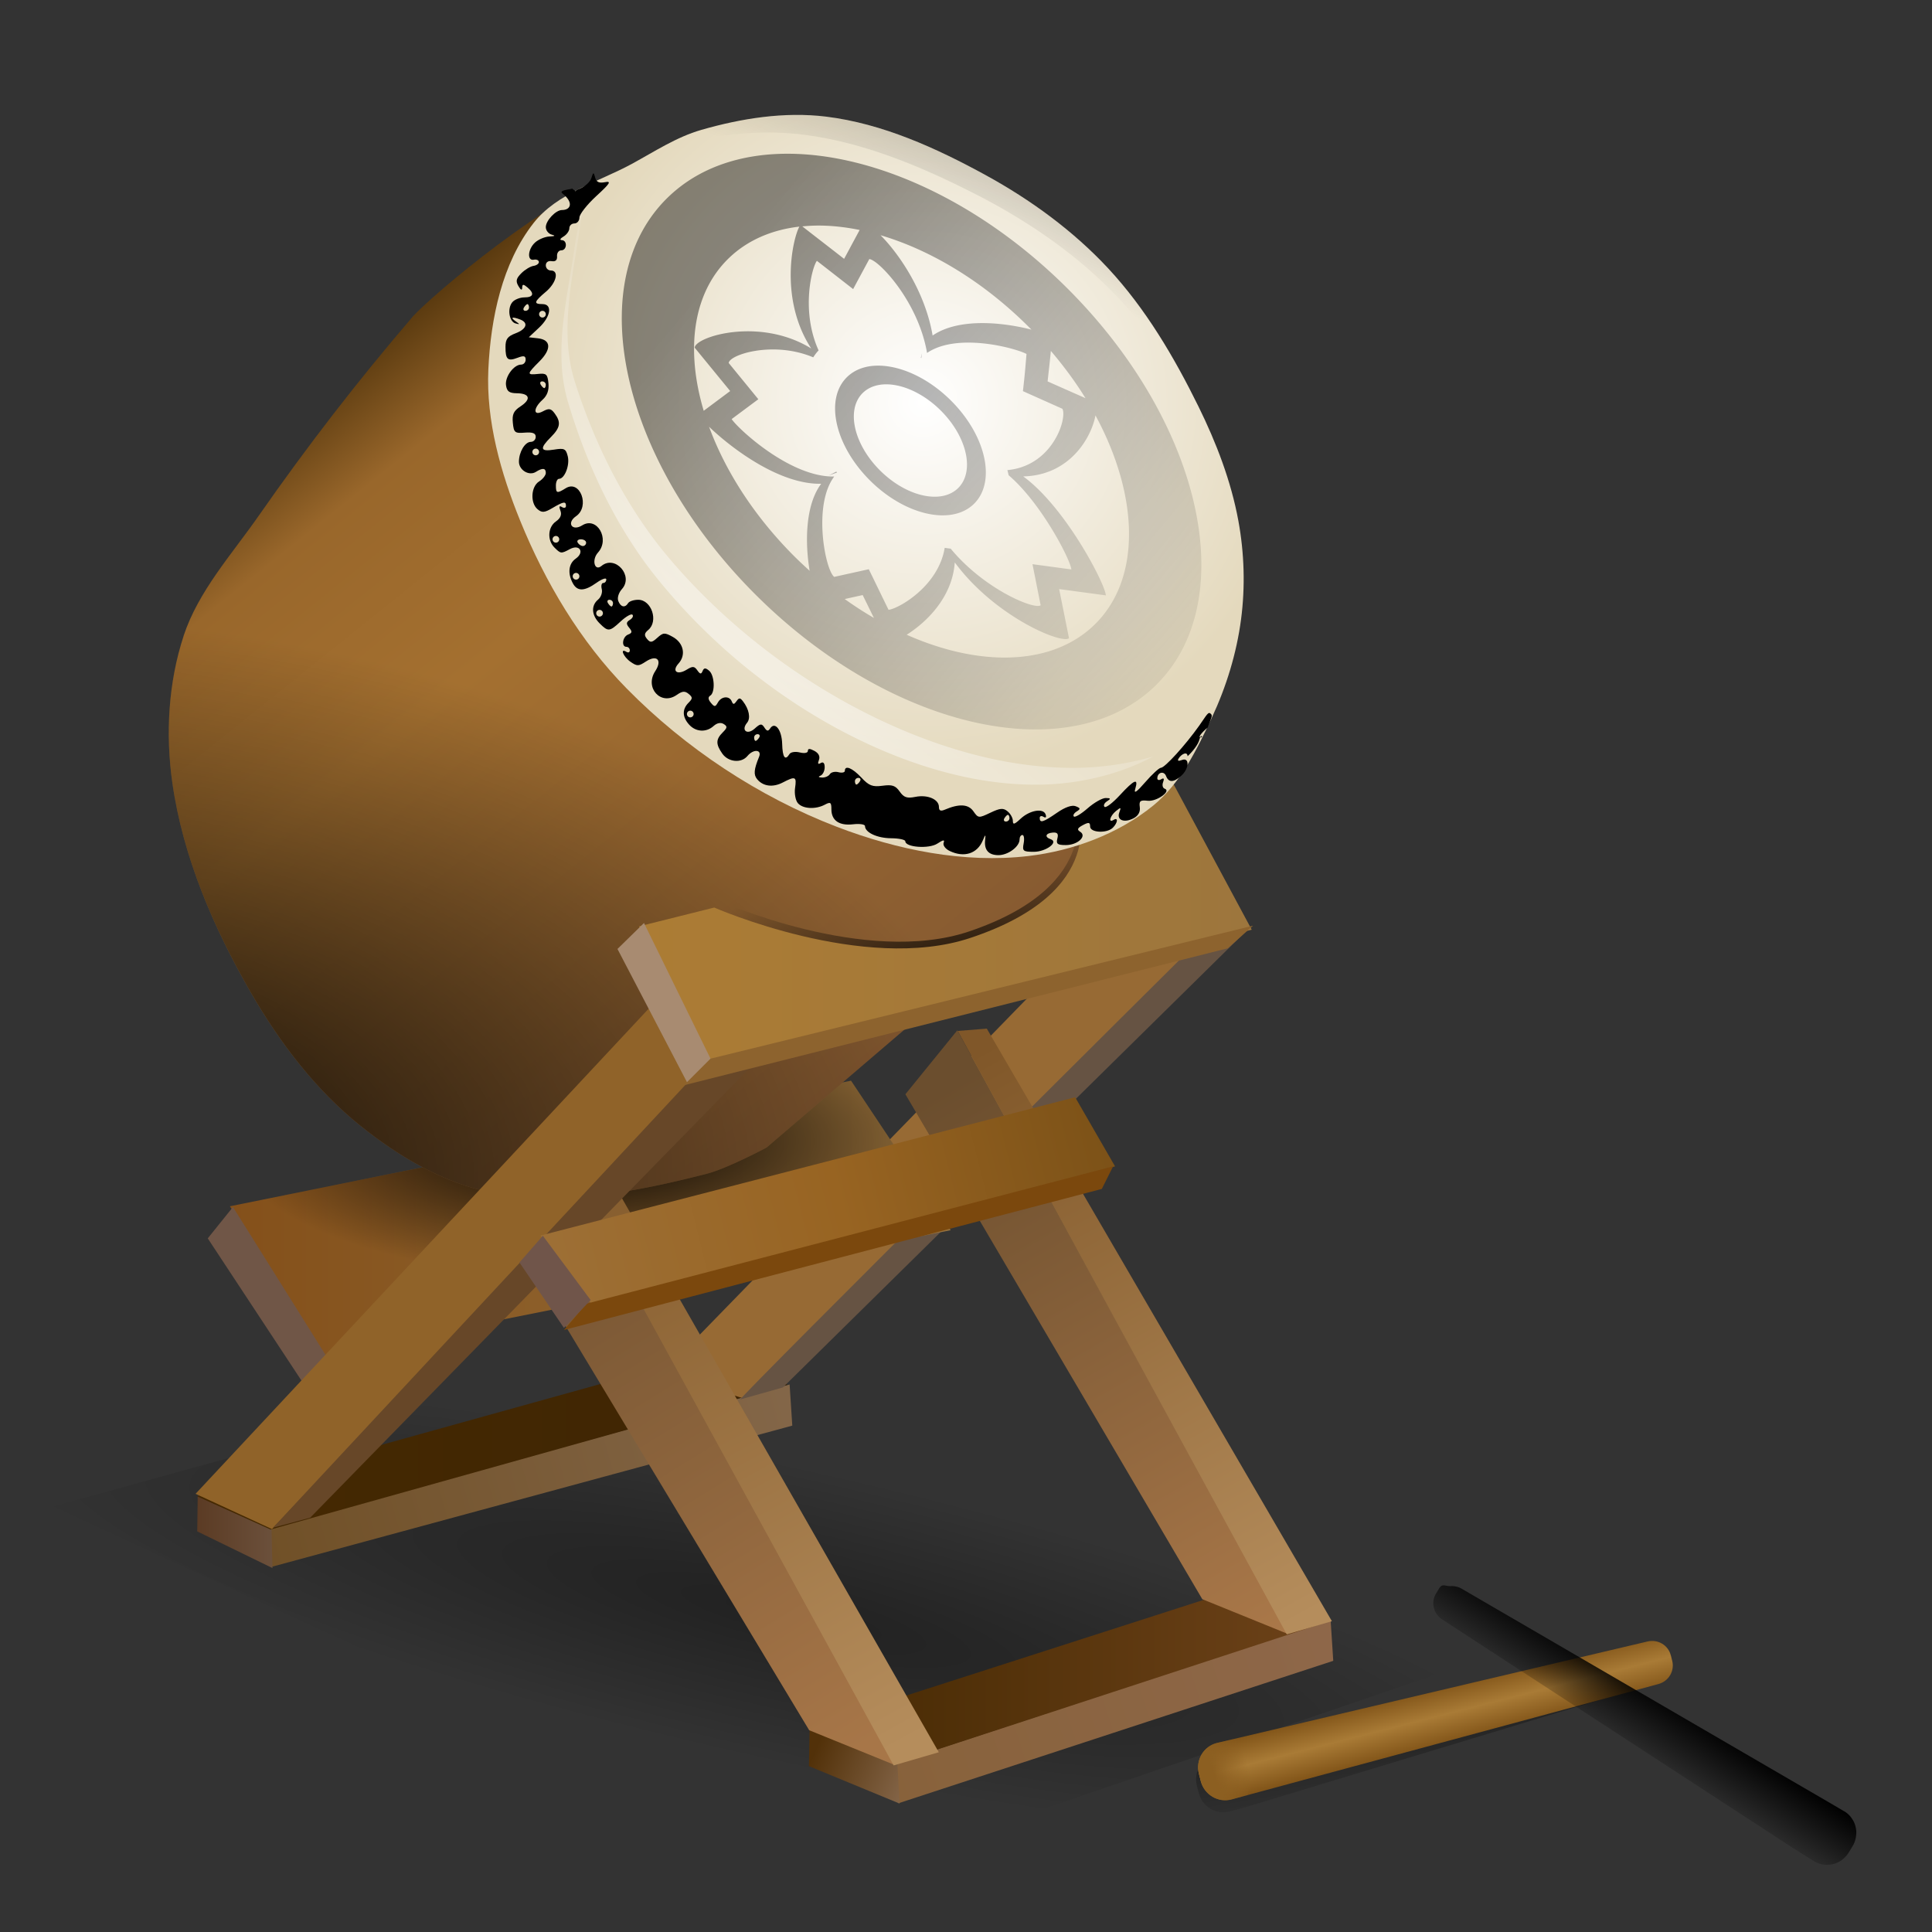 <svg xmlns="http://www.w3.org/2000/svg" xmlns:xlink="http://www.w3.org/1999/xlink" viewBox="0 0 575 575"><rect x="0" y="0" width="575" height="575" fill="#333333" stroke="none"/><defs><linearGradient id="k" y2="351.3" gradientUnits="userSpaceOnUse" x2="867.95" gradientTransform="translate(-585 11.195)" y1="351.3" x1="653.43"><stop offset="0" stop-color="#84501a"/><stop offset="1" stop-color="#96713d"/></linearGradient><linearGradient id="b"><stop offset="0" stop-color="#8c5f21"/><stop offset="1" stop-color="#8c5f21" stop-opacity="0"/></linearGradient><linearGradient id="w" y2="146.07" gradientUnits="userSpaceOnUse" x2="855.42" gradientTransform="rotate(5.554 704.326 -5752.669)" y1="305.18" x1="751.64"><stop offset="0" stop-color="#fff"/><stop offset="1" stop-color="#fff" stop-opacity="0"/></linearGradient><linearGradient id="v" y2="55.646" gradientUnits="userSpaceOnUse" x2="858.55" gradientTransform="translate(-585 11.195)" y1="-117.38" x1="933.13"><stop offset="0"/><stop offset="1" stop-opacity="0"/></linearGradient><linearGradient id="t" y2="263.5" gradientUnits="userSpaceOnUse" x2="957.55" gradientTransform="translate(-585 11.195)" y1="263.5" x1="775.19"><stop offset="0" stop-color="#ac7c34"/><stop offset="1" stop-color="#9d763d"/></linearGradient><linearGradient id="r" y2="304.23" gradientUnits="userSpaceOnUse" x2="912.86" gradientTransform="translate(-585 11.195)" y1="346.23" x1="745.88"><stop offset="0" stop-color="#9d6f35"/><stop offset=".5" stop-color="#986422"/><stop offset="1" stop-color="#7b5117"/></linearGradient><linearGradient id="q" y2="472.58" gradientUnits="userSpaceOnUse" x2="968.9" gradientTransform="translate(-585 11.195)" y1="302.58" x1="874.55"><stop offset="0" stop-color="#805729"/><stop offset="1" stop-color="#b58d5c"/></linearGradient><linearGradient id="p" y2="473.74" gradientUnits="userSpaceOnUse" x2="967.66" gradientTransform="translate(-584 11.195)" y1="308.74" x1="872.96"><stop offset="0" stop-color="#6b4e2e"/><stop offset="1" stop-color="#aa7849"/></linearGradient><linearGradient id="o" y2="508.58" gradientUnits="userSpaceOnUse" x2="852.9" gradientTransform="translate(-585 11.195)" y1="346.58" x1="764.55"><stop offset="0" stop-color="#875e2f"/><stop offset="1" stop-color="#b58d5c"/></linearGradient><linearGradient id="m" y2="210.04" gradientUnits="userSpaceOnUse" x2="815.74" gradientTransform="translate(-523 138.19)" y1="-40.958" x1="614.23"><stop offset="0" stop-color="#3a2301"/><stop offset=".15" stop-color="#99672b"/><stop offset=".345" stop-color="#a47030"/><stop offset="1" stop-color="#7e5431"/></linearGradient><linearGradient id="a"><stop offset="0" stop-color="#825519"/><stop offset=".5" stop-color="#a97b36"/><stop offset="1" stop-color="#825519"/></linearGradient><linearGradient id="x" y2="218.74" gradientUnits="userSpaceOnUse" x2="951.5" gradientTransform="translate(-585 11.195)" y1="81.048" x1="787.96"><stop offset="0"/><stop offset="1" stop-opacity="0"/></linearGradient><linearGradient id="j" y2="502.74" gradientUnits="userSpaceOnUse" x2="850.66" gradientTransform="translate(-584 11.195)" y1="332.74" x1="745.96"><stop offset="0" stop-color="#705130"/><stop offset="1" stop-color="#a77648"/></linearGradient><linearGradient id="i" y2="417.99" gradientUnits="userSpaceOnUse" x2="819.46" gradientTransform="translate(-585 11.195)" y1="417.99" x1="643.58"><stop offset="0" stop-color="#452902"/><stop offset="1" stop-color="#3f2503"/></linearGradient><linearGradient id="h" y2="486" gradientUnits="userSpaceOnUse" x2="981.19" gradientTransform="translate(-585 11.195)" y1="486" x1="825.61"><stop offset="0" stop-color="#452902"/><stop offset="1" stop-color="#6d4219"/></linearGradient><linearGradient id="g" y2="444.72" gradientUnits="userSpaceOnUse" x2="666.09" gradientTransform="translate(-585 11.195)" y1="444.72" x1="643.7"><stop offset="0" stop-color="#5b3b24"/><stop offset="1" stop-color="#6b503b"/></linearGradient><linearGradient id="f" y2="525.6" gradientUnits="userSpaceOnUse" x2="852.58" gradientTransform="translate(-585 11.195)" y1="514.16" x1="825.76"><stop offset="0" stop-color="#523109"/><stop offset="1" stop-color="#836447"/></linearGradient><linearGradient id="e" y2="483.16" gradientUnits="userSpaceOnUse" x2="981.8" gradientTransform="translate(-585 11.195)" y1="526.16" x1="851.28"><stop offset="0" stop-color="#88623b"/><stop offset="1" stop-color="#8e6749"/></linearGradient><linearGradient id="d" y2="413.02" gradientUnits="userSpaceOnUse" x2="820.8" gradientTransform="translate(-585 11.195)" y1="456.02" x1="665.28"><stop offset="0" stop-color="#705027"/><stop offset="1" stop-color="#836648"/></linearGradient><linearGradient id="z" y2="522.71" xlink:href="#a" gradientUnits="userSpaceOnUse" x2="415.02" y1="506.48" x1="410.88"/><linearGradient id="A" y2="524.65" xlink:href="#b" gradientUnits="userSpaceOnUse" x2="371.17" y1="528.01" x1="361.33"/><linearGradient id="y" y2="541.37" gradientUnits="userSpaceOnUse" x2="374.37" gradientTransform="translate(-.583 3.581)" y1="468.54" x1="362.12"><stop offset="0"/><stop offset="1" stop-opacity="0"/></linearGradient><linearGradient id="B" y2="519.3" gradientUnits="userSpaceOnUse" x2="483.07" gradientTransform="translate(-1 2)" y1="501.24" x1="494.66"><stop offset="0"/><stop offset="1" stop-opacity="0"/></linearGradient><radialGradient id="u" gradientUnits="userSpaceOnUse" cy="97.171" cx="860.7" gradientTransform="matrix(1 0 0 .984 -586 24.186)" r="112.44"><stop offset="0" stop-color="#fff"/><stop offset="1" stop-color="#e4d9bd"/></radialGradient><radialGradient id="n" gradientUnits="userSpaceOnUse" cy="339.36" cx="578.81" gradientTransform="matrix(1.998 .038 -.02 1.056 -1159.5 -32.007)" r="157.25"><stop offset="0"/><stop offset="1" stop-opacity="0"/></radialGradient><radialGradient id="c" gradientUnits="userSpaceOnUse" cy="480.18" cx="232.6" gradientTransform="matrix(1.085 .24 -.044 .199 1.256 328.78)" r="217.27"><stop offset="0"/><stop offset="1" stop-opacity="0"/></radialGradient><radialGradient id="s" gradientUnits="userSpaceOnUse" cy="327.96" cx="868.14" gradientTransform="matrix(1.001 -.245 .189 .771 -644.84 265.53)" r="84.698"><stop offset="0"/><stop offset="1" stop-opacity="0"/></radialGradient><radialGradient id="l" gradientUnits="userSpaceOnUse" cy="290.9" cx="760.69" gradientTransform="matrix(1 0 0 .381 -585 228.7)" r="107.26"><stop offset="0"/><stop offset="1" stop-opacity="0"/></radialGradient></defs><path d="M15.832 448.35l166.23-45.92 267.31 88.41-195.98 67.08z" opacity=".348" fill="url(#c)"/><path d="M80.277 454.79l154.73-42.746.792 12.249-155.2 42.091z" fill="url(#d)"/><path d="M266.28 524.79l129.73-42.746.792 12.249-129.36 42.371z" fill="url(#e)"/><path d="M267.72 536.77l-26.962-11.13.208-11.689 26.101 10.501z" fill="url(#f)"/><path d="M58.841 445.14l-.14 10.635 22.39 10.915-.28-11.594z" fill="url(#g)"/><path d="M240.62 513.99l134.34-43.219 21.236 11.546-129.26 42.308z" fill="url(#h)"/><path d="M58.582 445.3l21.949 9.915 153.93-43.1-24.308-8.956z" fill="url(#i)"/><path d="M197.2 408.59l23.748 7.499 138.53-138.53-30.872-3.958z" fill="#976a34"/><path d="M220.35 416.49l12.665-3.562 136.84-134.82-13.434 2.239s-136.69 135.72-136.07 136.15z" fill="#665343"/><path d="M240.83 514.95l25.331 10.291-92.241-168.61-19.457 15.04z" fill="url(#j)"/><path d="M68.43 359.01l27.86 44.329 186.66-37.204-29.668-44.495z" fill="url(#k)"/><path d="M68.43 359.01l27.86 44.329 186.66-37.204-29.668-44.495z" fill="url(#l)"/><path d="M54.646 189.28c-4.56 13.866-5.41 29.208-3.358 43.659 3.136 22.096 12.345 43.365 23.509 62.69 8.515 14.74 19.186 28.769 32.465 39.42 11.428 9.167 24.799 17.125 39.18 19.911 20.963 4.06 43.123-.316 63.81-5.597 6.315-1.612 17.913-7.837 17.913-7.837l108.59-92.916 27.987-49.257s-15.062 18.494-25.748 22.39c-21.038 7.668-46.004 6.196-67.168-1.12-25.675-8.876-47.007-28.841-64.93-49.257-11.908-13.565-23.027-29.38-26.866-47.018-5.268-24.203 17.143-67.081 6.716-74.004-23.285 7.66-58.384 37.772-63.81 43.779-16.3 18.98-31.62 38.82-45.915 59.34-8.049 11.55-17.99 22.45-22.389 35.82z" fill="url(#m)"/><path d="M54.646 189.28c-4.56 13.866-5.41 29.208-3.358 43.659 3.136 22.096 12.345 43.365 23.509 62.69 8.515 14.74 19.186 28.769 32.465 39.42 11.428 9.167 24.799 17.125 39.18 19.911 20.963 4.06 43.123-.316 63.81-5.597 6.315-1.612 17.913-7.837 17.913-7.837l108.59-92.916 27.987-49.257s-15.062 18.494-25.748 22.39c-21.038 7.668-46.004 6.196-67.168-1.12-25.675-8.876-47.007-28.841-64.93-49.257-11.908-13.565-23.027-29.38-26.866-47.018-5.268-24.203 17.143-67.081 6.716-74.004-23.285 7.66-58.384 37.772-63.81 43.779-16.3 18.98-31.62 38.82-45.915 59.34-8.049 11.55-17.99 22.45-22.389 35.82z" fill="url(#n)"/><path d="M69.333 359.23l-7.499 9.333 29.373 44.579 7.916-6.333z" fill="#705647"/><path d="M58.203 444.59l22.747 10.5 125.53-132.52-12.87-22.96z" fill="#906329"/><path d="M265.97 525.42l13.434-3.918-95.715-167.36-10.635 1.68z" fill="url(#o)"/><path d="M81.257 454.67l11.04-2.958 133.82-136.94-18.998 4.75z" fill="#674728"/><path d="M357.83 475.95l25.331 10.291-98.241-179.61-15.457 19.04z" fill="url(#p)"/><path d="M382.97 486.42l13.434-3.918-102.71-176.36-8.635.68z" fill="url(#q)"/><path d="M160.88 367.72l159.11-41.162 11.874 20.581-155.69 41.162z" fill="url(#r)"/><path d="M331.28 347.13l-3.358 6.717-160.08 41.98 6.716-7.837z" fill="#7b480d"/><path d="M167.84 395.21l7.956-8.277-14.232-19.15-6.956 7.956z" fill="#70554a"/><path d="M201.15 282.7l11.925 31.54 157.47-39.54-22.882-43.54-27.847 7.314s9.699 24.808-31.292 38.704c-30.962 10.495-74.472-9.075-74.472-9.075z" fill="url(#s)"/><path d="M190.19 275.7l21.389 40.54 160.96-39.54-23.389-43.54-28.465 7.314s9.914 24.808-31.987 38.704c-31.648 10.495-76.124-9.075-76.124-9.075z" fill="url(#t)"/><path d="M183.77 282.43l20.956 40.162 7.124-6.729-20.185-41.162z" fill="#a88b71"/><path d="M211.45 315.08l161.48-39.579-7.52 6.729-161.88 40.766z" fill="#8d632e"/><path d="M158.8 66.377c7.026-8.97 19.282-12.175 29.289-17.623 6.71-3.653 13.241-7.966 20.581-10.082 11.983-3.456 24.827-5.485 37.204-3.958 16.736 2.064 32.704 9.317 47.495 17.415 13.378 7.325 26.02 16.543 36.413 27.705 11.171 11.998 19.675 26.454 26.914 41.162 5.306 10.782 9.707 22.22 11.874 34.038 1.761 9.606 2.067 19.606.792 29.29-1.33 10.097-4.384 20.066-8.708 29.288-4.443 9.475-9.3 19.514-17.415 26.122-10.372 8.447-23.918 13.488-37.204 15.04-19.089 2.23-39.054-1.814-56.994-8.707-23.295-8.952-45.035-23.372-62.535-41.162-13.809-14.037-24.239-31.632-31.663-49.87-5.795-14.235-10.208-29.767-9.499-45.12.7-15.174 4.09-31.58 13.457-43.537z" fill="url(#u)"/><path d="M236.53 34.195c-9.396.089-18.888 1.877-27.875 4.469-4.543 1.31-8.75 3.466-12.906 5.781.497-.152.996-.302 1.5-.438 13.164-3.53 27.277-5.59 40.875-4.03 18.385 2.108 35.908 9.509 52.156 17.78 14.696 7.482 28.614 16.911 40.031 28.312 12.272 12.256 21.61 27.007 29.562 42.031.257.487.497.98.75 1.47a175.134 175.134 0 00-3.938-8.563c-7.239-14.71-15.735-29.19-26.906-41.188-10.393-11.162-23.029-20.363-36.406-27.688-14.79-8.099-30.764-15.342-47.5-17.406a70.823 70.823 0 00-9.343-.532z" fill="url(#v)"/><path d="M174.78 56.852c-1.783 5.67-3.019 11.52-3.843 17.24-2.191 15.213-6.294 30.782-1.904 45.512 5.624 18.87 14.296 37.397 26.681 52.704 15.697 19.401 35.936 35.851 58.255 47.015 17.188 8.597 36.674 14.566 55.889 14.194 11.421-.221 23.281-2.992 33.438-8.397a86.417 86.417 0 01-22.842 3.399c-20.285.268-40.898-5.81-59.092-14.506-23.625-11.291-45.092-27.86-61.769-47.356-13.159-15.383-22.413-33.966-28.454-52.877-4.715-14.761-.856-30.354 1.375-45.563a111.757 111.757 0 012.267-11.365z" fill="url(#w)"/><path d="M176.6 51.603c-.155.028-.314.515-.625 1.469-.37 1.13-2.012 2.567-3.656 3.187-2.516.95.646 1.496-2.24-.206 1.8.177-4.191.332-2.729 1.488 3.466 2.739 2.54 4.968-.094 4.968-1.85 0-4.812 3.147-4.812 5.094 0 .975.787 1.967 1.75 2.219 1.225.32 1.007.481-.688.562-1.331.064-3.244.871-4.25 1.782-2.186 1.978-2.442 5.548-.375 5.125.79-.162 1.45.14 1.5.656.051.515-.667 1.051-1.594 1.187-.926.136-2.55 1.113-3.625 2.188-1.544 1.544-1.729 2.343-.875 3.812.693 1.193 1.106 1.38 1.125.5.024-1.106.322-1.128 1.532-.125 2.185 1.814 1.84 3-.875 3-1.308 0-2.935.643-3.594 1.438-1.56 1.878-.954 5.794.969 6.312 1.333.36 1.333.287 0-.656-1.671-1.181-1.01-1.427 1.406-.5 2.504.961 1.86 2.861-1.406 4.094-2.39.902-3 1.736-3 4.062 0 3.749.647 4.34 3.593 3.22 1.858-.707 2.407-.582 2.407.562 0 .811-.604 1.469-1.344 1.469-2.186 0-4.857 3.64-4.5 6.156.258 1.826.956 2.345 3.25 2.375 3.834.05 4.309 1.779 1.062 3.906-2.05 1.343-2.525 2.357-2.281 4.875.284 2.93.577 3.17 3.563 2.937 2.338-.182 3.25.168 3.25 1.25 0 .828-.663 1.5-1.47 1.5-1.724 0-3.53 3.029-3.53 5.907 0 2.495 3.01 4.309 5.03 3.03 2.004-1.267 2.97-1.168 2.97.313 0 .693-.9 1.845-2 2.532-2.428 1.515-2.687 6.414-.438 8.28 1.297 1.077 2.055 1.015 4.406-.374 3.31-1.955 4.032-2.073 4.032-.625 0 .582-.544.741-1.188.343-.805-.497-.945-.178-.469 1.063.47 1.223.027 2.258-1.343 3.219-2.414 1.69-2.625 5.563-.438 7.75 1.87 1.87 1.984 1.882 4.625.469 2.903-1.554 4.417.953 1.719 2.843-2.136 1.497-2.463 4.347-.875 7.313 1.332 2.489 3.435 2.458 7.062-.125 1.598-1.138 2.907-1.588 2.907-1 0 .587-.408 1.062-.907 1.062s-.699.812-.437 1.813c.261 1-.23 2.408-1.094 3.125-2.145 1.78-1.963 4.662.438 7.062 2.561 2.562 2.941 2.532 6.312-.593 1.543-1.431 3.108-2.33 3.469-1.97.36.361.024 1.054-.75 1.532-1.114.688-1.178 1.189-.219 2.344.966 1.164.904 1.564-.312 2.031-1.684.646-2.09 3.656-.5 3.656.55 0 1 .48 1 1.063 0 .582-.45.777-1 .437-2.029-1.253-.937 1.45 1.187 2.938 1.985 1.39 2.422 1.36 4.594-.063 3.294-2.158 4.957-.445 2.781 2.875-3.227 4.925 1.698 10.36 6.406 7.063 1.644-1.152 2.417-1.238 3.532-.313 1.236 1.027 1.242 1.382-.031 2.656-1.93 1.93-1.86 4.238.187 6.5 1.99 2.2 5.092 2.388 7.281.407 1.008-.912 2.127-1.134 3-.594 1.16.717 1.107 1.112-.28 2.5-2.069 2.068-2.112 3.477-.126 6.312 1.787 2.551 5.643 2.92 7.469.72 1.787-2.155 4.381-1.967 3.469.25-1.55 3.764-1.669 5.323-.563 6.655 1.777 2.142 4.68 2.497 7.625.97 3.77-1.956 4.156-1.778 3.656 1.624-.242 1.655.132 3.68.813 4.5 1.435 1.73 5.277 1.96 8.062.469 1.664-.89 1.938-.7 1.938 1.375 0 3.343 2.32 4.953 6.469 4.469 1.932-.226 3.53.014 3.53.53 0 1.904 3.618 3.595 7.75 3.626 2.338.017 4.25.417 4.25.906 0 1.802 7.047 2.316 9.532.688 1.774-1.162 2.255-1.24 1.875-.25-.284.74.507 1.823 1.781 2.437 4.266 2.055 8.17.85 9.844-3.062.843-1.972.914-1.993.719-.188-.32 2.967 1.034 4.5 3.969 4.5 2.86 0 6.28-2.532 6.28-4.656 0-.74.37-1.344.845-1.344.473 0 .637 1.125.375 2.5-.436 2.281-.157 2.5 3.03 2.5 3.634 0 7.51-2.905 5-3.75-1.881-.633-1.514-1.807.626-1.969 1.399-.105 1.749.351 1.375 1.782-.416 1.588.034 1.937 2.5 1.937 3.541 0 6.404-2.656 4.281-3.969-1.01-.624-.82-1.095.813-1.969 1.749-.936 2.156-.851 2.156.407 0 1.87 4.999 2.126 6.781.343 1.451-1.45 1.619-3.177.219-2.312-1.686 1.042-1.108-1.165.687-2.625 1.482-1.205 1.589-1.163 1 .406-.864 2.307 1.454 3.232 4.282 1.719 1.377-.737 2.007-1.899 1.812-3.313-.253-1.83.148-2.13 2.344-1.875 2.653.309 7.161-2.894 5.062-3.593-.592-.198-.806-1.058-.468-1.938.407-1.062.214-1.355-.563-.875-.643.398-1.156.269-1.156-.281 0-1.775 1.975-2.3 2.594-.688.772 2.013 2.27 1.98 4.562-.093 2.369-2.144 2.48-5.548.156-4.656-1.075.412-1.41.245-.968-.47.88-1.424 2.656-2.142 2.656-.655 1.32-1.187 3.188-3.44 3.562-5.063.439-1.747 1.229-.512.282-.531-.748-.015.23-1.34 2.156-2.969 1.079-2.914 1.438-3.454 1.031-3.938-.862-1.025-1.2.072-3.594 3.438-4.136 5.818-10.219 12.5-11.375 12.5-.508 0-2.595 1.912-4.625 4.25-2.643 3.044-3.487 3.611-3 2 .999-3.302-.268-2.779-4.593 1.906-2.116 2.292-4.166 3.865-4.563 3.469-.396-.397-.059-1.145.75-1.656 1.213-.768 1.135-.956-.406-.969-1.028-.008-3.458 1.379-5.375 3.063-1.918 1.683-3.755 2.776-4.094 2.437-.339-.339.05-1.01.844-1.5 1.212-.75 1.158-.998-.313-1.562-1.106-.425-3.14.28-5.53 1.937-4.123 2.857-5.157 3.177-5.157 1.563 0-.583.503-.728 1.125-.344.69.426.924.13.625-.719-.69-1.958-4.749-1.243-7.469 1.313-1.81 1.7-2.281 1.822-2.281.593 0-.853-.711-2.106-1.563-2.812-1.273-1.057-2.183-.997-5.125.406-3.482 1.66-3.604 1.645-5.062-.437-1.503-2.145-4.25-2.287-8.5-.47-1.242.532-1.75.304-1.75-.812 0-2.28-3.376-3.725-7-3-2.528.506-3.445.18-4.688-1.594-1.242-1.773-2.217-2.106-5.093-1.718-2.993.403-4.034.002-6.313-2.438-2.68-2.87-4.906-3.775-4.906-2 0 .499-.869.678-1.906.406-1.038-.271-2.193-.004-2.563.594-.37.598-1.413 1.044-2.344 1-1.04-.048-1.207-.252-.437-.562.687-.278 1.25-1.414 1.25-2.5 0-1.254-.445-1.71-1.188-1.25-.784.485-.955.199-.53-.907.407-1.063-.079-2.041-1.345-2.718-1.373-.735-1.937-.738-1.937 0 0 .612-1.018.817-2.406.468-1.315-.33-2.695-.125-3.063.47-1.303 2.108-2.08 1.028-2.187-3.032-.11-4.194-2.158-6.777-3.594-4.563-.582.897-.984.813-1.688-.28-.807-1.257-1.218-1.216-2.906.312-2.214 2.004-4.132.518-2.25-1.75 1.116-1.345.594-4.03-1.25-6.407-.825-1.063-1.157-1.063-1.906 0-.722 1.025-1.006 1.05-1.406.063-.707-1.741-3.076-1.563-4.125.312-.768 1.373-1.02 1.388-2.094.094-.83-1-.899-1.685-.188-2.125 1.528-.944 1.294-6.079-.343-7.437-1.078-.894-1.538-.867-1.938.125-.406 1.005-.749.949-1.562-.22-.872-1.25-1.398-1.288-3.125-.218-2.848 1.765-4.563.5-2.47-1.812 2.278-2.517 1.514-6.116-1.687-7.907-2.428-1.358-2.881-1.327-4.625.25-1.628 1.474-2.084 1.523-3.062.344-.89-1.072-.821-1.69.344-2.656 3.129-2.597 1.014-9-2.97-9-1.323 0-2.66.45-3 1-.922 1.493-2.225 1.198-2.937-.656-.356-.93.13-2.466 1.094-3.531 3.565-3.94-2.028-10.25-6.094-6.875-2.064 1.713-2.984-1.843-1.03-4 3.631-4.014-.315-10.825-4.688-8.094-3.019 1.885-4.773-.704-1.844-2.719 4.21-2.897 1.198-10.993-3.094-8.313-2.581 1.612-2.906 1.513-2.906-.812 0-1.1.407-2 .937-2 1.671 0 3.256-4.083 2.594-6.719-.564-2.248-1.027-2.466-4.094-1.969-4.092.665-4.333-.323-.937-3.718 2.825-2.826 3.074-4.41 1.156-7.032-1.101-1.506-1.701-1.619-3.5-.656-2.917 1.561-3.005-.831-.125-3.437 1.396-1.263 1.953-2.828 1.75-4.907-.262-2.673-.622-3.033-3.031-2.78-3.468.362-3.452.076.312-3.688 3.678-3.678 3.52-6.458-.375-6.906l-2.75-.313 3.032-2.844c3.532-3.3 4.079-7.03 1.03-7.03-2.712 0-2.523-.692 1-3.657 3.165-2.663 4.036-6.344 1.5-6.344-.824 0-1.5-.682-1.5-1.531 0-.916.713-1.424 1.75-1.25 1.15.193 1.686-.32 1.595-1.469-.076-.962.486-1.75 1.25-1.75 1.725 0 1.88-2.99.156-3.031-.694-.017-.472-.497.5-1.063.962-.56 1.75-1.67 1.75-2.468s.675-1.438 1.5-1.438 1.5-.789 1.5-1.75c0-.96 2.237-3.835 5-6.375 4.158-3.823 4.606-4.54 2.594-4.156-1.765.337-2.553-.033-2.907-1.375-.225-.857-.376-1.278-.53-1.25zm-19.625 38.906c.242 0 .469.45.469 1s-.48 1-1.063 1c-.582 0-.777-.45-.437-1s.788-1 1.031-1zm4.469 2c.55 0 1 .45 1 1s-.45 1-1 1-1-.45-1-1 .45-1 1-1zm-.063 21c.583 0 1.062.45 1.062 1s-.226 1-.468 1c-.243 0-.692-.45-1.032-1-.34-.55-.144-1 .438-1zm-1.938 20c.55 0 1 .45 1 1s-.45 1-1 1-1-.45-1-1 .45-1 1-1zm6 26c.55 0 1 .45 1 1s-.45 1-1 1-1-.45-1-1 .45-1 1-1zm7.438 1c.858 0 1.562.45 1.562 1s-.45 1-.968 1-1.192-.45-1.532-1c-.34-.55.08-1 .938-1zm-1.438 10c.55 0 1 .45 1 1s-.45 1-1 1-1-.45-1-1 .45-1 1-1zm9.938 8c.583 0 1.062.45 1.062 1s-.226 1-.468 1c-.243 0-.692-.45-1.032-1-.34-.55-.144-1 .438-1zm-2.938 3c.55 0 1 .45 1 1s-.45 1-1 1-1-.45-1-1 .45-1 1-1zm27 30c.55 0 1 .45 1 1s-.45 1-1 1-1-.45-1-1 .45-1 1-1zm20.031 7c.583 0 .809.45.47 1-.341.55-.82 1-1.063 1s-.438-.45-.438-1 .449-1 1.031-1zm30 13c.583 0 .809.45.47 1-.341.55-.82 1-1.063 1s-.438-.45-.438-1 .449-1 1.031-1zm44.5 11c.243 0 .47.45.47 1-.001.55-.48 1-1.063 1-.582 0-.778-.45-.438-1s.789-1 1.031-1z"/><path d="M234.16 45.757c-13.776.042-25.99 4.112-34.969 12.594-26.121 24.674-15.012 77.394 24.812 117.75 39.825 40.356 93.285 53.08 119.41 28.406 26.121-24.674 15.012-77.394-24.812-117.75-26.135-26.484-58.138-41.08-84.438-41zm9.25 21.375c3.994-.012 8.164.44 12.438 1.313-1.58 2.928-2.309 4.294-4.625 8.593-6.205-4.832-6.746-5.225-12.438-9.656a49.491 49.491 0 014.625-.25zm-5.5.313c-2.012 3.646-6.04 21.596 3.531 36.28l-.093-.062c-15.304-9.382-34.385-3.456-34.595-.187l10.563 12.906-7.875 5.875c-5.46-18.272-3.278-35.27 7.718-45.656 5.518-5.212 12.665-8.222 20.75-9.157zm24.156 2.562c15.077 4.452 30.981 13.985 44.719 27.906.062.063.125.124.187.188-7.999-2.05-21.367-3.713-29.406 1.75-2.255-13.117-10.003-24.316-15.5-29.844zm-3.344 7.094c2.756.245 14.541 12.546 17.188 27.938 9.186-6.242 26.686-1.306 29.594.312-.462 5.524-.442 5.51-1.062 11.062l11.75 5.25c1.477 2.78-2.833 17.003-16.375 18.25.135.52.265 1.02.375 1.531 9.797 8.364 18.502 25.36 18.656 28.032-5.788-.778-5.775-.785-11.562-1.563 1.228 6.09 1.21 6.128 2.437 12.219-1.72 1.455-16.775-4.704-26.78-16.844a28.903 28.903 0 01-1.782-.25c-1.893 11.66-14.192 18.337-16.719 18.438-2.957-6.033-2.919-6.03-5.875-12.062-5.126 1.143-5.156 1.139-10.281 2.281-2.648-1.929-6.467-21.316 0-29.875-13.145.277-28.731-14.323-30.531-17.094 3.961-2.95 3.976-2.955 7.937-5.906-4.395-5.385-4.416-5.396-8.812-10.781.158-2.467 13.224-6.713 25.156-1.688.46-.726 1-1.436 1.594-2.062-5.42-11.989-1.882-25.021-.5-26.656 5.404 4.21 5.376 4.197 10.78 8.406 2.41-4.47 2.404-4.467 4.813-8.937zm54.031 27.344c3.903 4.574 7.361 9.28 10.312 14.062-3.805-1.692-5.655-2.493-11.28-5 .506-4.536.733-6.51.968-9.063zm-38.344.687l-.344 1.313c.046.029.08.095.125.125l.22-1.438zm-13.094 3.688c-3.583.01-6.758 1.075-9.094 3.281-6.795 6.419-3.922 20.127 6.438 30.625s24.267 13.794 31.062 7.375c6.795-6.419 3.923-20.127-6.438-30.625-6.798-6.89-15.127-10.677-21.969-10.656zm2.406 5.562c5.135-.015 11.366 2.83 16.47 8 7.775 7.88 9.943 18.183 4.843 23-5.1 4.818-15.537 2.317-23.312-5.562-7.775-7.88-9.943-18.151-4.844-22.97 1.754-1.655 4.155-2.46 6.844-2.468zm62.312 9.25c13.101 24.217 13.73 49.065-.625 62.625-12.697 11.994-34.003 12.218-55.562 2.657 5.838-3.687 13.587-11.09 14.312-21.531 11.9 16.135 31.827 24.4 34 22.562l-2.937-14.625 13.906 1.875c-.196-3.403-11.986-26.216-24.594-35.406 13.924-.305 20.324-11.675 21.5-18.156zm-115 3.375c6.431 6.188 20.808 17.233 33.375 16.97-4.792 6.342-4.833 17.644-3.437 25.905a123.02 123.02 0 01-5.188-4.937c-11.679-11.835-20.033-25.083-24.75-37.938zm37.875 13.344l-2.25 1.157 2.438-.875c-.066-.09-.122-.192-.188-.282zm7.844 36.75c1.671 3.41 2.502 5.099 3.344 6.813a110.12 110.12 0 01-8.688-5.625c1.357-.305 2.669-.591 5.344-1.188z" fill-opacity=".432" fill="url(#x)"/><path d="M491.69 491.97c-.261.01-.531.045-.795.107l-122.21 28.58-6.97 1.625a7.478 7.478 0 00-2.124.875 7.372 7.372 0 00-1.438 1.125c-.082.085-.171.163-.25.25-.005.006.005.026 0 .032a7.403 7.403 0 00-1.906 4.625 7.596 7.596 0 000 .75c.024.503.09 1.023.219 1.53l.562 2.157v.031c.015.056.048.101.063.157a7.404 7.404 0 001.063 2.312c.054.08.13.142.187.219.153.204.297.407.469.593.165.181.319.337.5.5.006.005.025-.005.03 0 .177.158.343.33.532.47.201.149.41.277.625.405.208.125.406.24.625.344a7.33 7.33 0 003.563.688c.501-.028 1.025-.082 1.53-.219l4.782-1.281 122.36-37.062c2.096-.567 3.37-2.645 2.837-4.75l-.28-1.118c-.465-1.842-2.147-3.014-3.976-2.945z" fill="url(#y)"/><path d="M497.27 492.66l.412 1.63c.774 3.061-1.08 6.099-4.128 6.923l-127.01 34.322c-4.044 1.093-8.158-1.416-9.185-5.478l-.547-2.164c-1.028-4.062 1.4-8.225 5.477-9.185l128.05-30.175c3.073-.725 6.149 1.067 6.923 4.127z" fill="url(#z)"/><path d="M369.28 517.06l-7 1.66c-4.08.96-6.49 5.09-5.47 9.16l.57 2.18c1.02 4.06 5.14 6.56 9.18 5.47l4.78-1.28c.55-1.91.88-4.04.88-6.28 0-4.29-1.13-8.16-2.94-10.91z" fill="url(#A)"/><path d="M431.84 472.06c-1.824.09-2.542-.94-3.563.75l-.875 1.438c-1.632 2.702-.738 6.136 1.938 7.812l104.41 68.031 6.094 3.813c.222.138.426.262.656.375a7.241 7.241 0 002.156.656c.474.07.965.084 1.438.062a7.661 7.661 0 002.156-.406 7.472 7.472 0 003.031-2.031c.166-.18.35-.364.5-.563.005-.007-.005-.024 0-.03.154-.206.302-.402.438-.626l1.156-1.906c.005-.008-.005-.023 0-.031.13-.217.268-.433.375-.657.004-.009-.004-.022 0-.03a7.55 7.55 0 00.625-2.126v-.031c.07-.478.115-.96.094-1.437v-.094a7.573 7.573 0 00-.188-1.219c-.011-.051-.019-.105-.031-.156-.013-.052-.018-.105-.031-.156a7.467 7.467 0 00-.438-1.188c-.2-.433-.466-.86-.75-1.25-.005-.006.005-.025 0-.031a7.377 7.377 0 00-2.219-2h-.03l-2.813-1.656-1.438-.844-109.44-63.656a5.9 5.9 0 00-3.25-.813z" fill="url(#B)"/><g><path d="M497.27 492.66l.412 1.63c.774 3.061-1.08 6.099-4.128 6.923l-127.01 34.322c-4.044 1.093-8.158-1.416-9.185-5.478l-.547-2.164c-1.028-4.062 1.4-8.225 5.477-9.185l128.05-30.175c3.073-.725 6.149 1.067 6.923 4.127z" fill="url(#z)" transform="rotate(-134.683 458.486 498.016)"/><path d="M369.28 517.06l-7 1.656c-4.078.961-6.496 5.095-5.469 9.156l.563 2.188c1.027 4.062 5.143 6.562 9.187 5.469l4.781-1.282c.55-1.91.875-4.044.875-6.28 0-4.292-1.129-8.156-2.937-10.907z" fill="url(#A)" transform="rotate(-134.683 458.486 498.016)"/></g></svg>